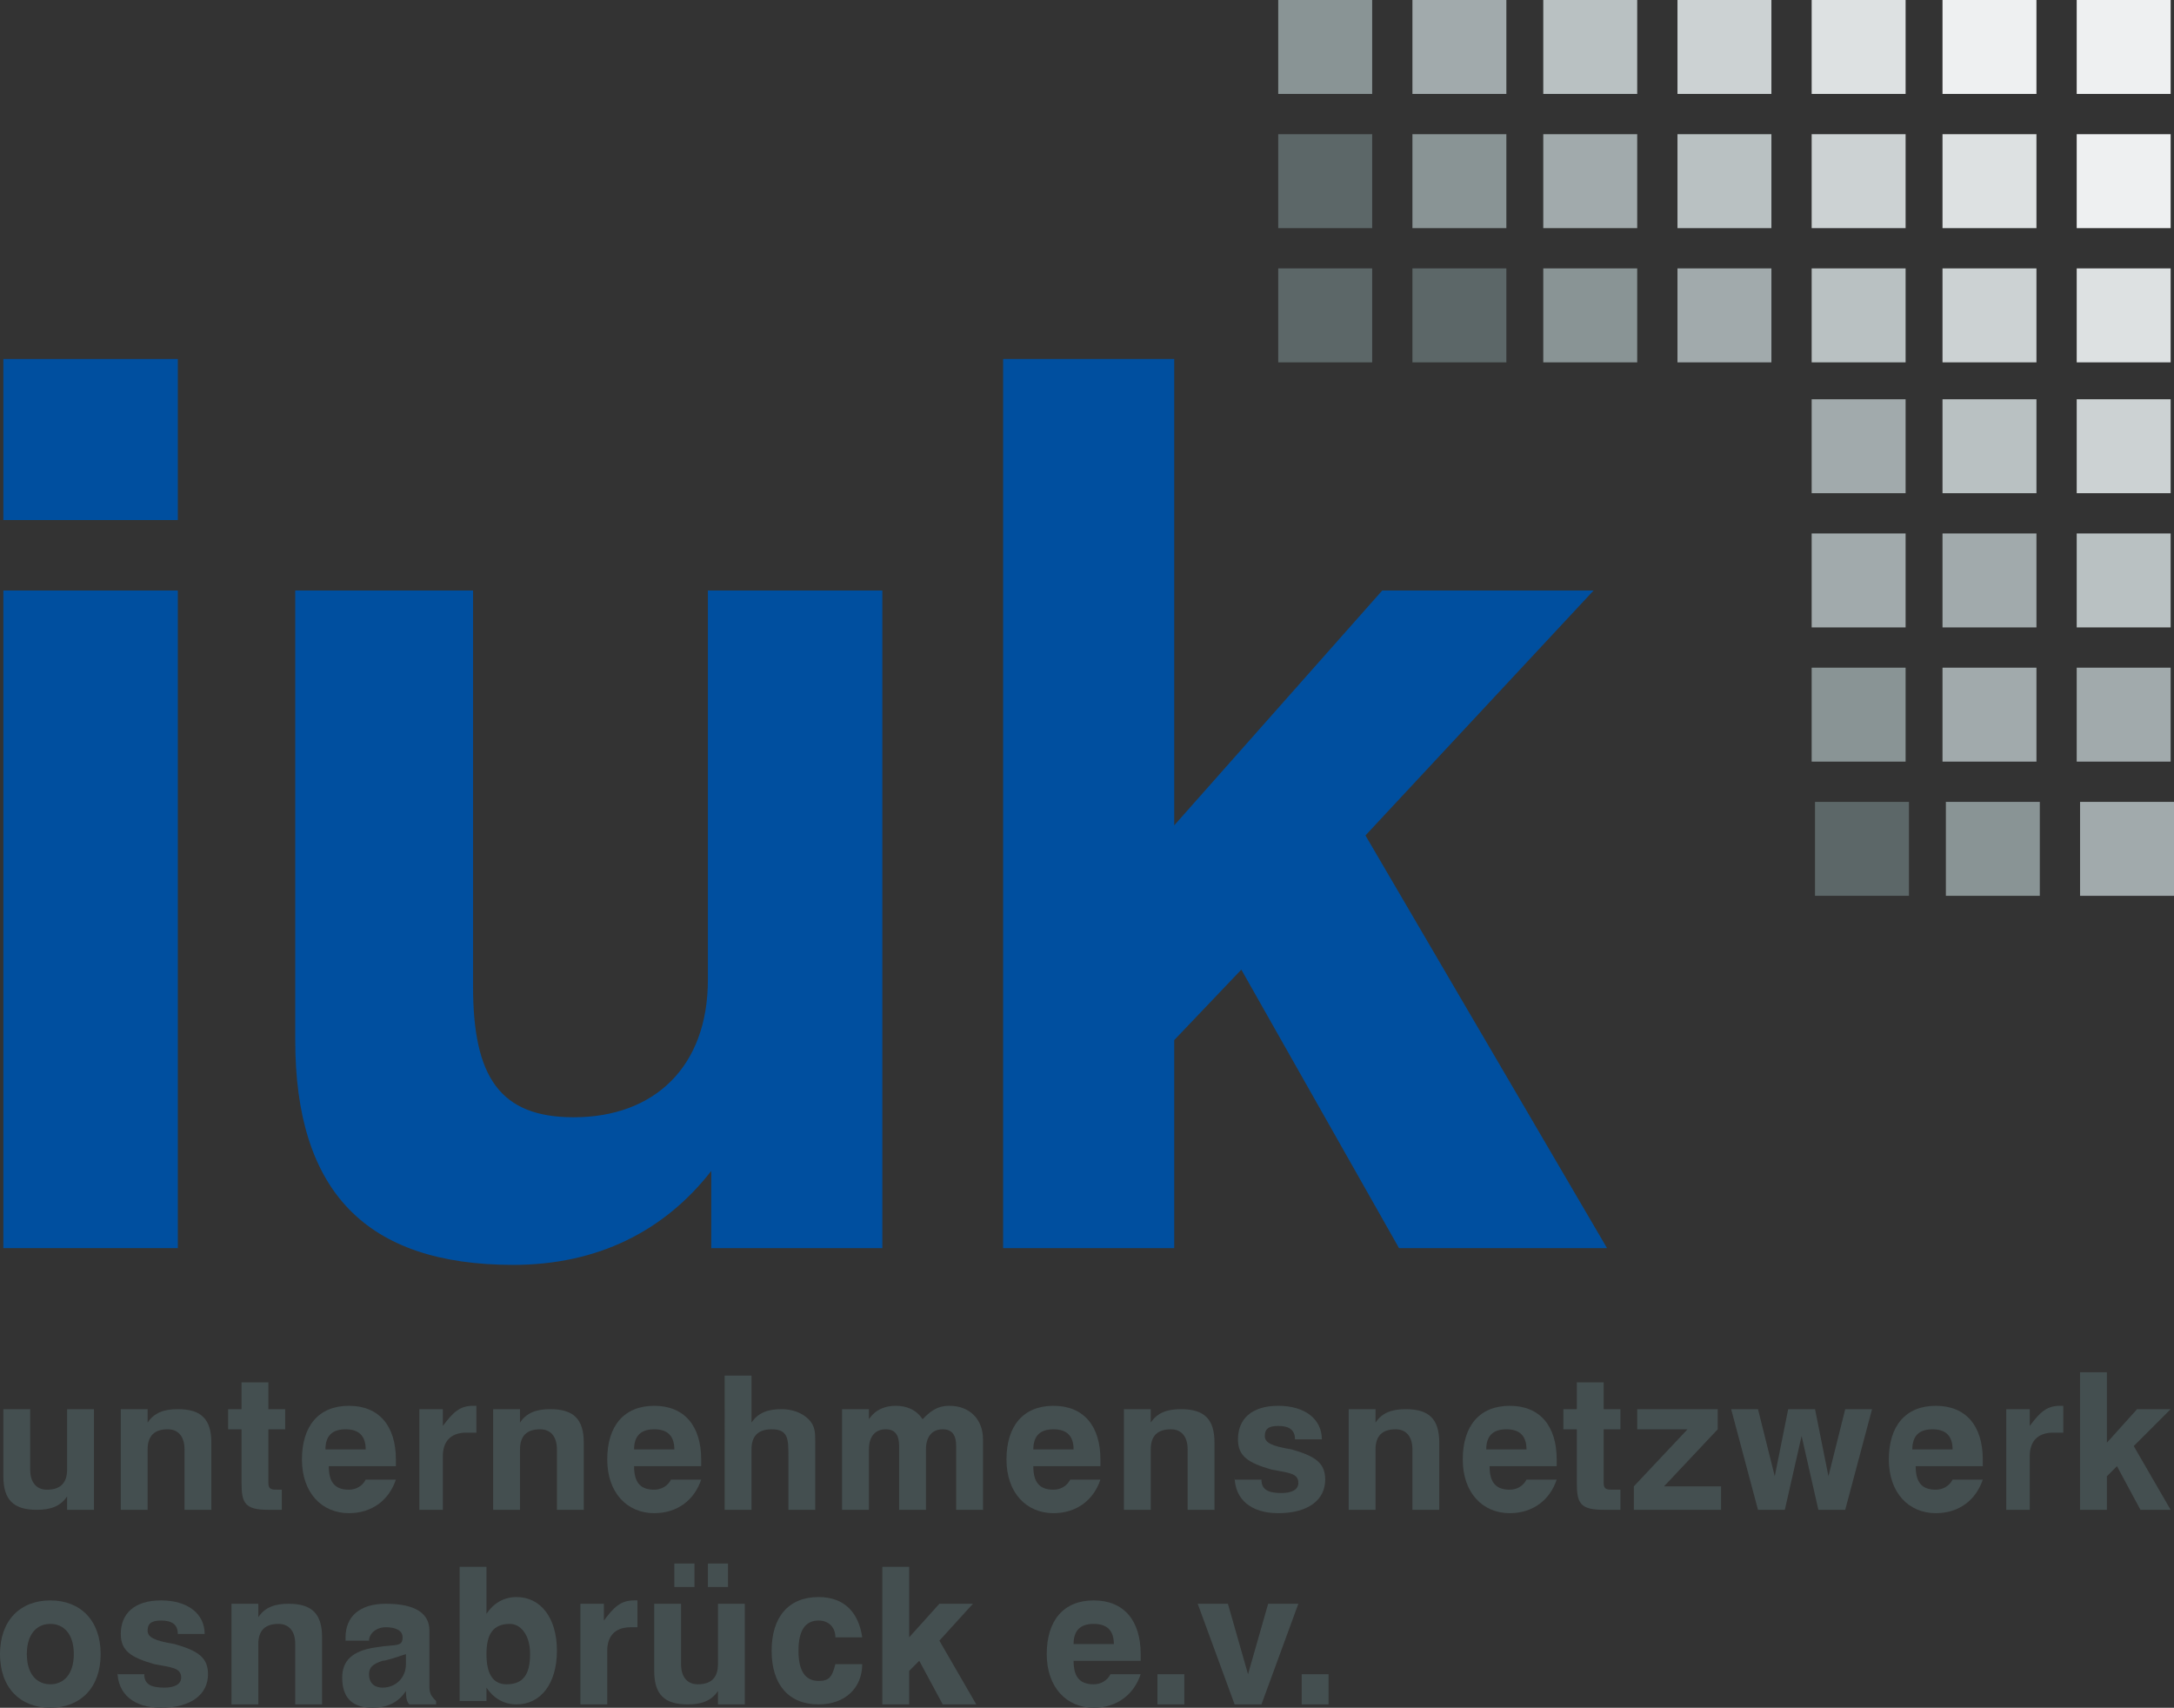 <?xml version="1.0" encoding="UTF-8"?>
<svg xmlns="http://www.w3.org/2000/svg" xmlns:xlink="http://www.w3.org/1999/xlink" version="1.1" id="Ebene_1" x="0px" y="0px" viewBox="0 0 64.8 50.9" style="enable-background:new 0 0 64.8 50.9;" xml:space="preserve">
<rect x="0" y="0" width="64.8" height="50.9" fill="#333333" stroke="none"/>
<style type="text/css">
	.st0{fill-rule:evenodd;clip-rule:evenodd;fill:#004F9F;}
	.st1{fill:#004F9F;}
	.st2{fill-rule:evenodd;clip-rule:evenodd;fill:#444F50;}
	.st3{fill:#444F50;}
	.st4{fill:#5C6768;}
	.st5{fill:#899495;}
	.st6{fill:#A1AAAC;}
	.st7{fill:#DDE1E2;}
	.st8{fill:#B9C1C2;}
	.st9{fill:#EEF0F1;}
	.st10{fill:#CCD2D3;}
</style>
<g>
	<g>
		<path class="st0" d="M0.1,37.2h5.2V17.6H0.1V37.2L0.1,37.2z M0.1,15.5h5.2v-4.8H0.1V15.5L0.1,15.5z"></path>
		<path class="st1" d="M26.3,17.6h-5.2v11.6c0,2.6-1.6,4.1-4,4.1c-2.2,0-3-1.2-3-3.9V17.6H8.8V31c0,4.5,2.1,6.7,6.5,6.7    c2.5,0,4.5-1,5.9-2.8v2.3h5.1V17.6L26.3,17.6z"></path>
		<polygon class="st1" points="29.9,37.2 35,37.2 35,31 37,28.9 41.7,37.2 47.9,37.2 40.7,24.9 47.5,17.6 41.2,17.6 35,24.6     35,10.7 29.9,10.7 29.9,37.2   "></polygon>
		<path class="st2" d="M0,49.3c0,1,0.6,1.6,1.5,1.6c0.9,0,1.5-0.6,1.5-1.6c0-1-0.6-1.6-1.5-1.6C0.6,47.7,0,48.3,0,49.3L0,49.3z     M0.8,49.3c0-0.6,0.3-0.9,0.7-0.9c0.4,0,0.7,0.3,0.7,0.9s-0.3,0.9-0.7,0.9C1.1,50.2,0.8,49.9,0.8,49.3L0.8,49.3z"></path>
		<path class="st3" d="M3.5,49.8L3.5,49.8c0,0.7,0.5,1.1,1.3,1.1c0.9,0,1.4-0.4,1.4-1c0-0.5-0.3-0.7-1-0.9c-0.6-0.1-0.8-0.2-0.8-0.4    c0-0.2,0.1-0.3,0.4-0.3c0.3,0,0.5,0.1,0.5,0.4h0.8c0-0.6-0.5-1-1.3-1c-0.8,0-1.2,0.4-1.2,1c0,0.5,0.3,0.7,1,0.9    c0.5,0.1,0.8,0.1,0.8,0.4c0,0.2-0.2,0.3-0.5,0.3c-0.4,0-0.6-0.1-0.6-0.4H3.5L3.5,49.8z"></path>
		<path class="st2" d="M6.9,50.8h0.8V49c0-0.4,0.2-0.6,0.6-0.6c0.3,0,0.5,0.2,0.5,0.6v1.8h0.8v-2c0-0.7-0.3-1-1-1    c-0.4,0-0.7,0.1-0.9,0.4v-0.4H6.9V50.8L6.9,50.8z"></path>
		<path class="st2" d="M12.1,49.3v0.3c0,0.4-0.3,0.7-0.7,0.7c-0.2,0-0.4-0.1-0.4-0.4c0-0.2,0.1-0.3,0.4-0.4    C11.5,49.5,11.8,49.4,12.1,49.3L12.1,49.3z M12.1,50.4c0,0.1,0,0.3,0.1,0.4H13v-0.1c-0.1-0.1-0.2-0.2-0.2-0.4v-1.7    c0-0.5-0.4-0.8-1.3-0.8c-0.8,0-1.2,0.4-1.2,1v0.1h0.7v0c0-0.2,0.2-0.4,0.5-0.4c0.3,0,0.5,0.1,0.5,0.3c0,0.3-0.2,0.2-0.8,0.3    c-0.7,0.1-1,0.4-1,0.9c0,0.6,0.3,0.9,0.9,0.9C11.6,50.9,11.9,50.7,12.1,50.4L12.1,50.4z"></path>
		<path class="st2" d="M15.8,49.3c0,0.6-0.2,0.9-0.7,0.9c-0.4,0-0.6-0.3-0.6-0.9c0-0.6,0.2-0.9,0.7-0.9    C15.5,48.4,15.8,48.7,15.8,49.3L15.8,49.3z M13.7,46.7v4h0.8v-0.4c0.2,0.3,0.5,0.5,0.9,0.5c0.7,0,1.2-0.6,1.2-1.6    c0-1-0.5-1.6-1.2-1.6c-0.4,0-0.7,0.2-0.9,0.5v-1.4H13.7L13.7,46.7z"></path>
		<path class="st2" d="M17.3,50.8h0.8v-1.6c0-0.4,0.2-0.7,0.7-0.7H19v-0.8c0,0-0.1,0-0.1,0c-0.4,0-0.6,0.2-0.9,0.6v-0.5h-0.7V50.8    L17.3,50.8z"></path>
		<path class="st2" d="M20.1,47.3h0.6v-0.7h-0.6V47.3L20.1,47.3z M21.1,47.3h0.6v-0.7h-0.6V47.3L21.1,47.3z M22.2,47.8h-0.8v1.8    c0,0.4-0.2,0.6-0.6,0.6c-0.3,0-0.5-0.2-0.5-0.6v-1.8h-0.8v2c0,0.7,0.3,1,1,1c0.4,0,0.7-0.1,0.9-0.4v0.4h0.8V47.8L22.2,47.8z"></path>
		<path class="st3" d="M24.9,49.6c-0.1,0.4-0.2,0.5-0.5,0.5c-0.4,0-0.6-0.3-0.6-0.9c0-0.6,0.2-0.9,0.6-0.9c0.3,0,0.5,0.2,0.5,0.5    h0.8c-0.1-0.7-0.5-1.2-1.3-1.2c-0.9,0-1.4,0.6-1.4,1.6c0,1,0.5,1.6,1.4,1.6c0.8,0,1.3-0.5,1.3-1.2H24.9L24.9,49.6z"></path>
		<polygon class="st2" points="26.3,50.8 27.1,50.8 27.1,49.8 27.4,49.5 28.1,50.8 29.1,50.8 28,48.9 29,47.8 28,47.8 27.1,48.8     27.1,46.7 26.3,46.7 26.3,50.8   "></polygon>
		<path class="st2" d="M32,49c0-0.4,0.2-0.6,0.6-0.6c0.4,0,0.6,0.2,0.6,0.6H32L32,49z M33.1,49.9c-0.1,0.2-0.3,0.3-0.5,0.3    c-0.4,0-0.6-0.2-0.6-0.7h2c0-0.1,0-0.1,0-0.2c0-1-0.5-1.6-1.4-1.6c-0.9,0-1.4,0.6-1.4,1.6c0,1,0.6,1.6,1.4,1.6    c0.7,0,1.2-0.4,1.4-1H33.1L33.1,49.9z"></path>
		<polygon class="st3" points="34.5,50.8 35.3,50.8 35.3,49.9 34.5,49.9 34.5,50.8   "></polygon>
		<polygon class="st3" points="36.8,50.8 37.6,50.8 38.7,47.8 37.8,47.8 37.2,49.9 36.6,47.8 35.7,47.8 36.8,50.8   "></polygon>
		<polygon class="st3" points="38.8,50.8 39.6,50.8 39.6,49.9 38.8,49.9 38.8,50.8   "></polygon>
		<path class="st2" d="M2.8,42H2v1.8c0,0.4-0.2,0.6-0.6,0.6c-0.3,0-0.5-0.2-0.5-0.6V42H0.1v2c0,0.7,0.3,1,1,1c0.4,0,0.7-0.1,0.9-0.4    V45h0.8V42L2.8,42z"></path>
		<path class="st2" d="M3.6,45h0.8v-1.8c0-0.4,0.2-0.6,0.6-0.6c0.3,0,0.5,0.2,0.5,0.6V45h0.8v-2c0-0.7-0.3-1-1-1    c-0.4,0-0.7,0.1-0.9,0.4V42H3.6V45L3.6,45z"></path>
		<path class="st3" d="M8.4,45v-0.6H8.3c-0.2,0-0.3,0-0.3-0.2v-1.6h0.5V42H8v-0.8H7.2V42H6.8v0.6h0.4v1.6C7.2,44.8,7.3,45,8,45    C8.1,45,8.2,45,8.4,45L8.4,45z"></path>
		<path class="st2" d="M9.7,43.2c0-0.4,0.2-0.6,0.6-0.6c0.4,0,0.6,0.2,0.6,0.6H9.7L9.7,43.2z M10.9,44.1c-0.1,0.2-0.3,0.3-0.5,0.3    c-0.4,0-0.6-0.2-0.6-0.7h2c0-0.1,0-0.1,0-0.2c0-1-0.5-1.6-1.4-1.6c-0.9,0-1.4,0.6-1.4,1.6c0,1,0.6,1.6,1.4,1.6    c0.7,0,1.2-0.4,1.4-1H10.9L10.9,44.1z"></path>
		<path class="st2" d="M12.4,45h0.8v-1.6c0-0.4,0.2-0.7,0.7-0.7h0.3v-0.8c0,0-0.1,0-0.1,0c-0.4,0-0.6,0.2-0.9,0.6V42h-0.7V45    L12.4,45z"></path>
		<path class="st2" d="M14.7,45h0.8v-1.8c0-0.4,0.2-0.6,0.6-0.6c0.3,0,0.5,0.2,0.5,0.6V45h0.8v-2c0-0.7-0.3-1-1-1    c-0.4,0-0.7,0.1-0.9,0.4V42h-0.8V45L14.7,45z"></path>
		<path class="st2" d="M18.9,43.2c0-0.4,0.2-0.6,0.6-0.6c0.4,0,0.6,0.2,0.6,0.6H18.9L18.9,43.2z M20,44.1c-0.1,0.2-0.3,0.3-0.5,0.3    c-0.4,0-0.6-0.2-0.6-0.7h2c0-0.1,0-0.1,0-0.2c0-1-0.5-1.6-1.4-1.6c-0.9,0-1.4,0.6-1.4,1.6c0,1,0.6,1.6,1.4,1.6    c0.7,0,1.2-0.4,1.4-1H20L20,44.1z"></path>
		<path class="st2" d="M21.6,45h0.8v-1.8c0-0.4,0.2-0.6,0.6-0.6c0.5,0,0.5,0.3,0.5,0.8V45h0.8v-2c0-0.3,0-0.5-0.2-0.7    c-0.2-0.2-0.5-0.3-0.8-0.3c-0.4,0-0.7,0.1-0.9,0.4v-1.4h-0.8V45L21.6,45z"></path>
		<path class="st2" d="M25.1,45h0.8v-1.8c0-0.4,0.2-0.6,0.5-0.6c0.3,0,0.4,0.2,0.4,0.5V45h0.8v-1.8c0-0.4,0.2-0.6,0.5-0.6    c0.3,0,0.4,0.2,0.4,0.5V45h0.8v-2.1c0-0.6-0.4-1-1-1c-0.4,0-0.6,0.2-0.8,0.4c-0.2-0.3-0.5-0.4-0.8-0.4c-0.3,0-0.6,0.1-0.8,0.4V42    h-0.8V45L25.1,45z"></path>
		<path class="st2" d="M30.8,43.2c0-0.4,0.2-0.6,0.6-0.6c0.4,0,0.6,0.2,0.6,0.6H30.8L30.8,43.2z M31.9,44.1    c-0.1,0.2-0.3,0.3-0.5,0.3c-0.4,0-0.6-0.2-0.6-0.7h2c0-0.1,0-0.1,0-0.2c0-1-0.5-1.6-1.4-1.6c-0.9,0-1.4,0.6-1.4,1.6    c0,1,0.6,1.6,1.4,1.6c0.7,0,1.2-0.4,1.4-1H31.9L31.9,44.1z"></path>
		<path class="st2" d="M33.5,45h0.8v-1.8c0-0.4,0.2-0.6,0.6-0.6c0.3,0,0.5,0.2,0.5,0.6V45h0.8v-2c0-0.7-0.3-1-1-1    c-0.4,0-0.7,0.1-0.9,0.4V42h-0.8V45L33.5,45z"></path>
		<path class="st3" d="M36.8,44L36.8,44c0,0.7,0.5,1.1,1.3,1.1c0.9,0,1.4-0.4,1.4-1c0-0.5-0.3-0.7-1-0.9c-0.6-0.1-0.8-0.2-0.8-0.4    c0-0.2,0.1-0.3,0.4-0.3c0.3,0,0.5,0.1,0.5,0.4h0.8c0-0.6-0.5-1-1.3-1c-0.8,0-1.2,0.4-1.2,1c0,0.5,0.3,0.7,1,0.9    c0.5,0.1,0.8,0.1,0.8,0.4c0,0.2-0.2,0.3-0.5,0.3c-0.4,0-0.6-0.1-0.6-0.4H36.8L36.8,44z"></path>
		<path class="st2" d="M40.2,45H41v-1.8c0-0.4,0.2-0.6,0.6-0.6c0.3,0,0.5,0.2,0.5,0.6V45h0.8v-2c0-0.7-0.3-1-1-1    c-0.4,0-0.7,0.1-0.9,0.4V42h-0.8V45L40.2,45z"></path>
		<path class="st2" d="M44.3,43.2c0-0.4,0.2-0.6,0.6-0.6c0.4,0,0.6,0.2,0.6,0.6H44.3L44.3,43.2z M45.5,44.1    c-0.1,0.2-0.3,0.3-0.5,0.3c-0.4,0-0.6-0.2-0.6-0.7h2c0-0.1,0-0.1,0-0.2c0-1-0.5-1.6-1.4-1.6c-0.9,0-1.4,0.6-1.4,1.6    c0,1,0.6,1.6,1.4,1.6c0.7,0,1.2-0.4,1.4-1H45.5L45.5,44.1z"></path>
		<path class="st3" d="M48.3,45v-0.6h-0.2c-0.2,0-0.3,0-0.3-0.2v-1.6h0.5V42h-0.5v-0.8h-0.8V42h-0.4v0.6h0.4v1.6    c0,0.6,0.1,0.8,0.8,0.8C47.9,45,48.1,45,48.3,45L48.3,45z"></path>
		<polygon class="st3" points="48.7,45 51.3,45 51.3,44.3 49.6,44.3 51.2,42.6 51.2,42 48.8,42 48.8,42.6 50.3,42.6 48.7,44.3     48.7,45   "></polygon>
		<polygon class="st3" points="52.4,45 53.2,45 53.7,42.8 54.2,45 55,45 55.8,42 55,42 54.5,44 54.1,42 53.3,42 52.9,44 52.4,42     51.6,42 52.4,45   "></polygon>
		<path class="st2" d="M57,43.2c0-0.4,0.2-0.6,0.6-0.6c0.4,0,0.6,0.2,0.6,0.6H57L57,43.2z M58.2,44.1c-0.1,0.2-0.3,0.3-0.5,0.3    c-0.4,0-0.6-0.2-0.6-0.7h2c0-0.1,0-0.1,0-0.2c0-1-0.5-1.6-1.4-1.6c-0.9,0-1.4,0.6-1.4,1.6c0,1,0.6,1.6,1.4,1.6    c0.7,0,1.2-0.4,1.4-1H58.2L58.2,44.1z"></path>
		<path class="st2" d="M59.7,45h0.8v-1.6c0-0.4,0.2-0.7,0.7-0.7h0.3v-0.8c0,0-0.1,0-0.1,0c-0.4,0-0.6,0.2-0.9,0.6V42h-0.7V45    L59.7,45z"></path>
		<polygon class="st2" points="62,45 62.8,45 62.8,44 63.1,43.7 63.8,45 64.7,45 63.6,43.1 64.7,42 63.7,42 62.8,43 62.8,40.9     62,40.9 62,45   "></polygon>
	</g>
	<rect x="38.1" y="8" class="st4" width="2.8" height="2.8"></rect>
	<rect x="42.1" y="8" class="st4" width="2.8" height="2.8"></rect>
	<rect x="46" y="8" class="st5" width="2.8" height="2.8"></rect>
	<rect x="50" y="8" class="st6" width="2.8" height="2.8"></rect>
	<rect x="61.9" y="8" class="st7" width="2.8" height="2.8"></rect>
	<rect x="38.1" y="4" class="st4" width="2.8" height="2.8"></rect>
	<rect x="42.1" y="4" class="st5" width="2.8" height="2.8"></rect>
	<rect x="46" y="4" class="st6" width="2.8" height="2.8"></rect>
	<rect x="50" y="4" class="st8" width="2.8" height="2.8"></rect>
	<rect x="61.9" y="4" class="st9" width="2.8" height="2.8"></rect>
	<rect x="38.1" class="st5" width="2.8" height="2.8"></rect>
	<rect x="42.1" class="st6" width="2.8" height="2.8"></rect>
	<rect x="46" class="st8" width="2.8" height="2.8"></rect>
	<rect x="50" class="st10" width="2.8" height="2.8"></rect>
	<rect x="61.9" class="st9" width="2.8" height="2.8"></rect>
	<rect x="61.9" y="19.9" class="st6" width="2.8" height="2.8"></rect>
	<rect x="61.9" y="15.9" class="st8" width="2.8" height="2.8"></rect>
	<rect x="61.9" y="11.9" class="st10" width="2.8" height="2.8"></rect>
	<rect x="62" y="23.9" class="st6" width="2.8" height="2.8"></rect>
	<rect x="57.9" y="8" class="st10" width="2.8" height="2.8"></rect>
	<rect x="57.9" y="4" class="st7" width="2.8" height="2.8"></rect>
	<rect x="57.9" class="st9" width="2.8" height="2.8"></rect>
	<rect x="57.9" y="19.9" class="st6" width="2.8" height="2.8"></rect>
	<rect x="57.9" y="15.9" class="st6" width="2.8" height="2.8"></rect>
	<rect x="57.9" y="11.9" class="st8" width="2.8" height="2.8"></rect>
	<rect x="58" y="23.9" class="st5" width="2.8" height="2.8"></rect>
	<rect x="54" y="8" class="st8" width="2.8" height="2.8"></rect>
	<rect x="54" y="4" class="st10" width="2.8" height="2.8"></rect>
	<rect x="54" class="st7" width="2.8" height="2.8"></rect>
	<rect x="54" y="19.9" class="st5" width="2.8" height="2.8"></rect>
	<rect x="54" y="15.9" class="st6" width="2.8" height="2.8"></rect>
	<rect x="54" y="11.9" class="st6" width="2.8" height="2.8"></rect>
	<rect x="54.1" y="23.9" class="st4" width="2.8" height="2.8"></rect>
</g>
</svg>
